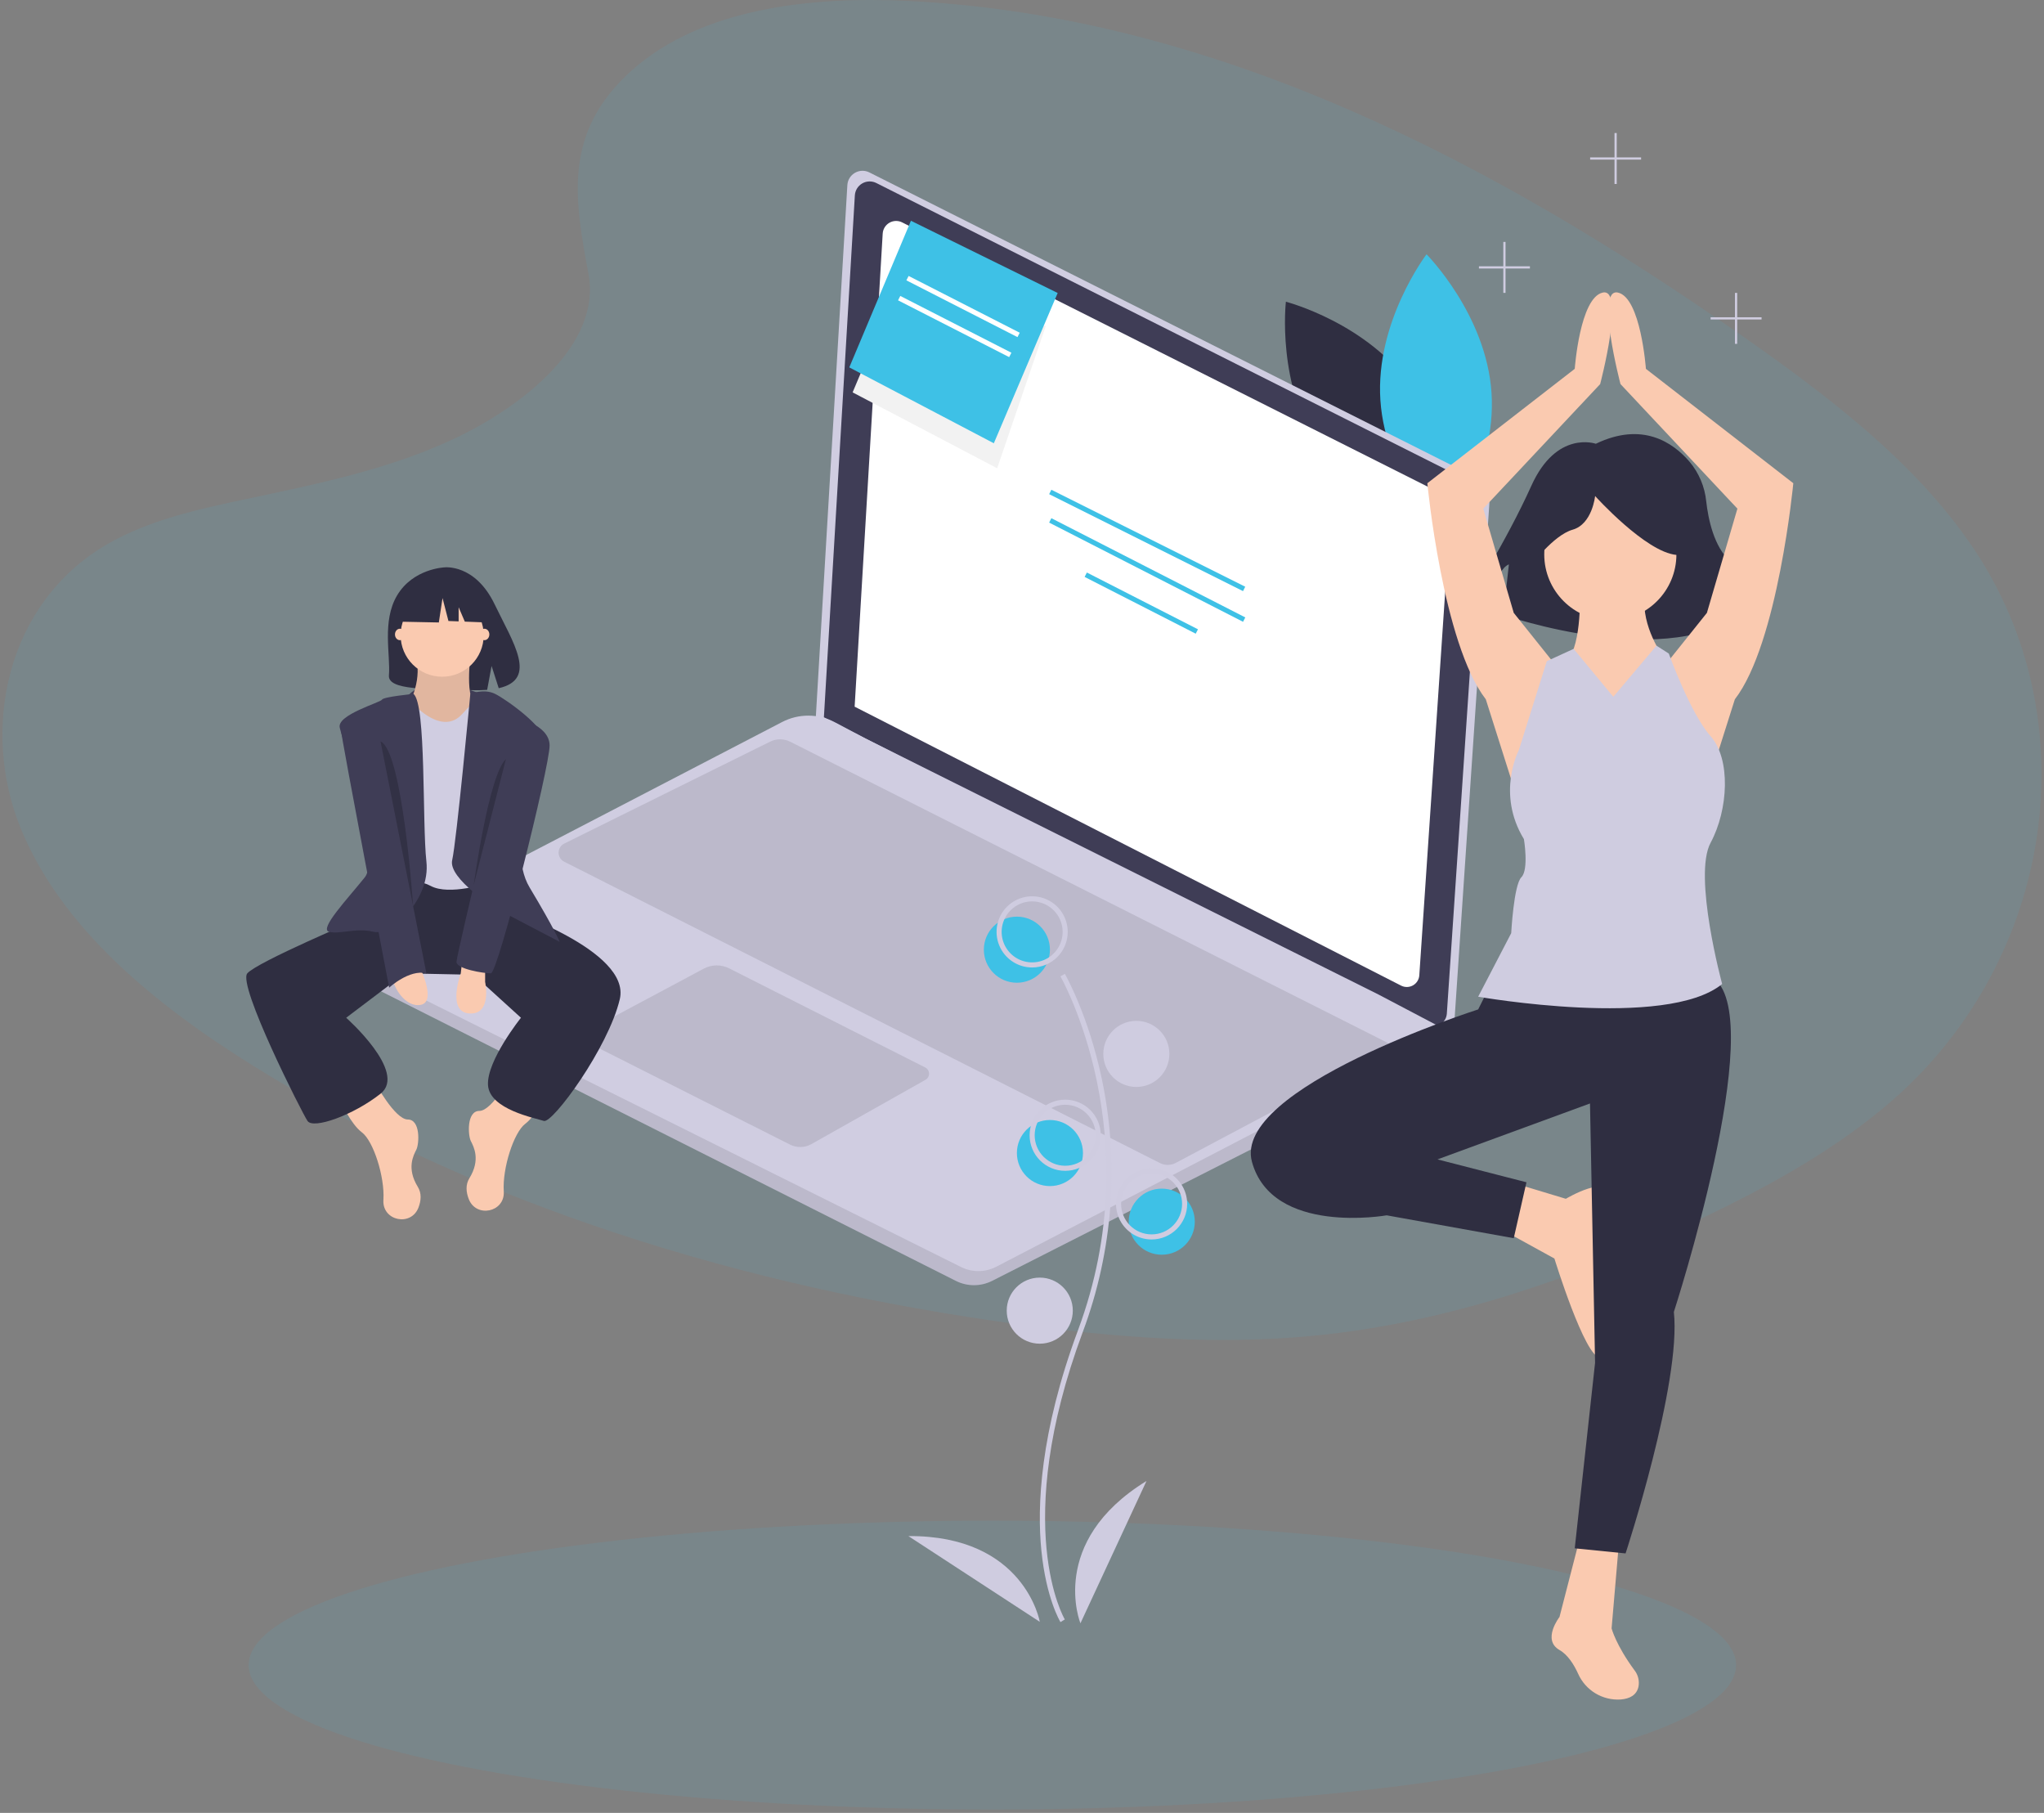 <?xml version="1.0" encoding="UTF-8"?>
<svg xmlns="http://www.w3.org/2000/svg" xmlns:xlink="http://www.w3.org/1999/xlink" width="415px" height="368px" viewBox="0 0 415 368">
  <rect x="0" y="0" width="415" height="368" fill="#808080" stroke="none"/>
  <!-- Generator: Sketch 64 (93537) - https://sketch.com -->
  <title>wp-talent</title>
  <desc>Created with Sketch.</desc>
  <g id="wp-talent" stroke="none" stroke-width="1" fill="none" fill-rule="evenodd">
    <ellipse id="Oval" fill="#3EC1E6" fill-rule="nonzero" opacity="0.1" transform="translate(201.485, 338) scale(1, -1) translate(-201.485, -338) " cx="201.485" cy="338" rx="151" ry="29.316"></ellipse>
    <path d="M128.319,14.254 C142.365,1.76 164.416,-0.801 184.482,0.194 C247.515,3.322 304.413,33.735 353.656,68.136 C371.476,80.587 389.018,94.008 400.582,111.158 C424.143,146.064 417.142,194.425 384.406,223.185 C373.265,232.968 359.763,240.484 345.9,247.12 C321.253,258.946 294.657,268.436 266.687,271.147 C246.736,273.069 226.541,271.507 206.711,268.816 C151.275,261.301 96.887,244.693 51.303,216.279 C31.305,203.819 12.461,188.327 4.219,168.169 C-4.023,148.01 1.252,122.465 21.669,110.534 C30.112,105.599 40.21,103.369 50.091,101.279 C64.642,98.198 79.423,95.161 92.554,88.895 C106.114,82.427 122.169,69.919 119.482,55.604 C116.601,40.241 114.293,26.748 128.319,14.254 Z" id="Path" fill="#3EC1E6" fill-rule="nonzero" opacity="0.1"></path>
    <g id="Group" transform="translate(50, 27)" fill-rule="nonzero">
      <g id="undraw_noted_pc9f" transform="translate(0, 7.666)">
        <path d="M236.769,44.064 C245.806,57.25 243.806,74.331 243.806,74.331 C243.806,74.331 227.154,70.034 218.117,56.848 C209.08,43.663 211.079,26.582 211.079,26.582 C211.079,26.582 227.731,30.879 236.769,44.064 Z" id="Path" fill="#2F2E41"></path>
        <path d="M230.266,46.582 C231.324,62.532 243.462,74.715 243.462,74.715 C243.462,74.715 253.886,61.036 252.829,45.086 C251.771,29.136 239.633,16.954 239.633,16.954 C239.633,16.954 229.209,30.632 230.266,46.582 Z" id="Path" fill="#3EC1E6"></path>
        <path d="M126.509,0.332 L249.205,62.019 C251.291,63.068 252.545,65.265 252.388,67.594 L245.259,173.187 C245.194,174.149 244.651,175.014 243.814,175.491 C242.976,175.968 241.955,175.994 241.094,175.559 L115.6,111.513 L122.042,2.906 C122.104,1.87 122.682,0.934 123.582,0.416 C124.481,-0.103 125.581,-0.134 126.509,0.332 Z" id="Path" fill="#D0CDE1"></path>
        <path d="M127.921,2.484 L247.604,62.656 C249.638,63.679 250.861,65.821 250.708,68.094 L243.755,171.093 C243.691,172.031 243.162,172.875 242.344,173.34 C241.527,173.806 240.531,173.831 239.692,173.406 L117.28,110.933 L123.564,4.995 C123.624,3.984 124.189,3.071 125.066,2.565 C125.943,2.06 127.016,2.029 127.921,2.484 Z" id="Path" fill="#3F3D56"></path>
        <path d="M133.166,10.476 L241.655,65.02 C243.499,65.947 244.608,67.89 244.469,69.949 L238.166,163.315 C238.108,164.166 237.628,164.931 236.888,165.353 C236.147,165.774 235.244,165.797 234.483,165.412 L123.52,108.782 L129.217,12.752 C129.271,11.836 129.783,11.008 130.578,10.55 C131.373,10.092 132.346,10.064 133.166,10.476 Z" id="Path" fill="#FFFFFF"></path>
        <path d="M21.222,163.471 L144.075,225.341 C146.393,226.507 149.128,226.504 151.443,225.332 L242.327,179.196 C243.392,178.131 243.244,176.551 242.903,175.366 C242.737,174.792 242.512,174.237 242.231,173.71 L229.846,167.196 L125.719,115.242 L119.497,111.94 C116.154,110.169 112.155,110.153 108.798,111.897 L21.183,157.408 C20.047,157.996 19.336,159.172 19.344,160.451 C19.352,161.731 20.078,162.897 21.222,163.471 Z" id="Path" fill="#D0CDE1"></path>
        <path d="M21.222,163.471 L144.075,225.341 C146.393,226.507 149.128,226.504 151.443,225.332 L242.327,179.196 C243.392,178.131 243.244,176.551 242.903,175.366 L152.291,222.464 C150.048,223.629 147.383,223.652 145.121,222.525 L19.388,159.885 C19.145,161.353 19.889,162.808 21.222,163.471 Z" id="Path" fill="#000000" opacity="0.1"></path>
        <path d="M137.829,182.008 L98.043,161.903 C96.417,161.082 94.493,161.104 92.887,161.962 L69.807,174.292 C69.263,174.583 68.927,175.152 68.934,175.768 C68.941,176.384 69.291,176.945 69.841,177.223 L110.407,197.679 C111.775,198.369 113.397,198.332 114.732,197.58 L137.904,184.525 C138.365,184.265 138.643,183.772 138.628,183.244 C138.611,182.716 138.304,182.24 137.829,182.008 Z" id="Path" fill="#000000" opacity="0.1"></path>
        <path d="M231.532,178.646 L188.718,201.391 C187.718,201.922 186.523,201.934 185.513,201.423 L64.546,140.25 C63.851,139.898 63.414,139.184 63.417,138.405 C63.42,137.626 63.864,136.916 64.562,136.57 L106.37,115.877 C107.648,115.245 109.148,115.25 110.421,115.891 L231.513,176.903 C231.84,177.068 232.048,177.402 232.052,177.769 C232.056,178.135 231.855,178.474 231.532,178.646 L231.532,178.646 Z" id="Path" fill="#000000" opacity="0.1"></path>
        <rect id="Rectangle" fill="#3EC1E6" transform="translate(182.803, 75.271) rotate(-63.435) translate(-182.803, -75.271) " x="182.563" y="53.266" width="1" height="44.008"></rect>
        <rect id="Rectangle" fill="#3EC1E6" transform="translate(182.803, 81.271) rotate(-62.909) translate(-182.803, -81.271) " x="182.564" y="59.158" width="1" height="44.225"></rect>
        <rect id="Rectangle" fill="#3EC1E6" transform="translate(181.603, 87.991) rotate(-62.935) translate(-181.603, -87.991) " x="181.363" y="75.325" width="1" height="25.332"></rect>
        <path d="M47.19,106.047 C47.19,106.047 37.592,101.864 33.083,106.283 C28.575,110.701 45.154,109.246 47.19,106.047 Z" id="Path" fill="#3F3D56"></path>
        <path d="M30.616,86.211 C33.842,80.76 40.223,80.506 40.223,80.506 C40.223,80.506 46.442,79.711 50.431,88.012 C54.15,95.75 59.281,103.22 51.258,105.031 L49.808,100.52 L48.911,105.367 C47.768,105.449 46.622,105.469 45.477,105.426 C36.885,105.148 28.701,105.507 28.965,102.423 C29.315,98.324 27.512,91.455 30.616,86.211 Z" id="Path" fill="#2F2E41"></path>
        <path d="M26.102,185.018 C26.102,185.018 30.174,192.581 32.792,192.581 C35.41,192.581 35.119,197.526 34.537,198.689 C33.956,199.853 32.501,202.471 34.828,206.252 C35.641,207.573 35.496,209.071 34.962,210.462 C33.468,214.358 27.655,213.177 27.84,209.009 C27.842,208.963 27.845,208.916 27.847,208.87 C28.138,204.216 25.811,196.944 23.484,195.199 C21.157,193.454 19.121,188.8 19.121,188.8 L26.102,185.018 Z" id="Path" fill="#FACAB0"></path>
        <path d="M54.026,183.273 C54.026,183.273 49.954,190.836 47.336,190.836 C44.718,190.836 45.009,195.781 45.591,196.944 C46.172,198.108 47.627,200.725 45.3,204.507 C44.487,205.828 44.632,207.326 45.166,208.716 C46.66,212.613 52.473,211.432 52.288,207.263 C52.286,207.217 52.284,207.171 52.281,207.125 C51.99,202.471 54.317,195.199 56.644,193.454 C58.971,191.708 61.007,187.054 61.007,187.054 L54.026,183.273 Z" id="Path" fill="#FACAB0"></path>
        <path d="M50.826,146.042 L52.571,149.823 C52.571,149.823 78.168,158.258 75.841,168.148 C73.514,178.037 62.17,193.454 60.425,192.872 C58.68,192.29 49.372,190.545 49.081,185.6 C48.79,180.655 55.771,171.929 55.771,171.929 L46.172,163.203 L32.205,162.912 L20.285,171.929 C20.285,171.929 32.792,182.982 27.266,187.345 C21.739,191.708 13.595,194.617 12.431,192.872 C11.268,191.127 -1.821,165.239 0.215,162.912 C2.251,160.585 22.903,151.859 22.903,151.859 L28.429,144.006 L49.954,142.842 L50.826,146.042 Z" id="Path" fill="#2F2E41"></path>
        <path d="M45.591,98.048 C45.591,98.048 44.136,107.647 47.045,108.81 C49.954,109.974 41.227,114.918 41.227,114.918 L36.283,114.918 L33.083,108.228 C33.083,108.228 35.992,102.993 34.247,98.048 C32.501,93.103 45.591,98.048 45.591,98.048 Z" id="Path" fill="#FACAB0"></path>
        <path d="M45.591,98.048 C45.591,98.048 44.136,107.647 47.045,108.81 C49.954,109.974 41.227,114.918 41.227,114.918 L36.283,114.918 L33.083,108.228 C33.083,108.228 35.992,102.993 34.247,98.048 C32.501,93.103 45.591,98.048 45.591,98.048 Z" id="Path" fill="#000000" opacity="0.1"></path>
        <path d="M47.627,106.192 C47.627,106.192 44.427,109.683 43.845,110.264 C43.264,110.846 40.646,114.046 35.119,109.392 C29.593,104.738 29.011,110.264 29.011,110.264 L29.011,145.169 C29.011,145.169 33.665,143.133 37.446,145.169 C41.227,147.205 49.081,144.587 49.081,144.587 L50.535,108.519 L47.627,106.192 Z" id="Path" fill="#D0CDE1"></path>
        <path d="M45.49,106.192 C45.49,106.192 48.208,105.029 50.535,106.192 C52.862,107.356 61.007,113.173 60.425,115.791 C59.843,118.409 52.281,136.734 57.516,145.46 C62.752,154.186 63.625,156.513 63.625,156.513 L50.826,149.823 C50.826,149.823 40.937,143.715 41.809,139.933 C42.682,136.152 45.49,106.192 45.49,106.192 Z" id="Path" fill="#3F3D56"></path>
        <path d="M33.952,106.192 C33.952,106.192 27.847,106.774 27.557,107.356 C27.266,107.938 18.394,110.41 18.976,113.028 C19.558,115.646 27.557,139.061 24.066,143.424 C20.576,147.787 14.758,153.895 16.794,154.477 C18.83,155.059 22.321,153.604 25.811,154.477 C29.302,155.349 37.446,148.078 36.574,140.224 C35.701,132.371 36.567,108.228 33.952,106.192 Z" id="Path" fill="#3F3D56"></path>
        <path d="M48.499,161.749 L48.499,164.657 C48.499,164.657 49.954,171.347 45.3,171.057 C40.646,170.766 43.554,162.912 43.554,162.912 L43.845,160.294 L48.499,161.749 Z" id="Path" fill="#FACAB0"></path>
        <path d="M35.41,162.04 C35.41,162.04 38.61,168.73 35.41,169.311 C32.21,169.893 29.884,165.53 29.884,164.367 C29.884,163.203 35.41,162.04 35.41,162.04 Z" id="Path" fill="#FACAB0"></path>
        <ellipse id="Oval" fill="#FACAB0" cx="31.192" cy="94.121" rx="1" ry="1.163"></ellipse>
        <ellipse id="Oval" fill="#FACAB0" cx="48.354" cy="94.121" rx="1" ry="1.163"></ellipse>
        <path d="M26.102,109.974 C26.102,109.974 18.83,109.974 19.121,112.882 C19.412,115.791 29.011,165.821 29.011,165.821 C29.011,165.821 33.083,162.04 36.574,162.912 L26.102,109.974 Z" id="Path" fill="#3F3D56"></path>
        <path d="M54.317,110.846 C54.317,110.846 61.588,112.301 61.588,116.664 C61.588,121.027 51.117,162.912 49.663,162.912 C48.208,162.912 42.682,162.04 42.682,160.585 C42.682,159.131 54.317,110.846 54.317,110.846 Z" id="Path" fill="#3F3D56"></path>
        <path d="M52.717,119.427 L46.172,145.021 C46.172,145.021 49.226,122.626 52.717,119.427 Z" id="Path" fill="#000000" opacity="0.2"></path>
        <path d="M27.261,115.831 L33.88,149.294 C33.88,149.294 31.764,117.761 27.261,115.831 Z" id="Path" fill="#000000" opacity="0.2"></path>
        <circle id="Oval" fill="#FACAB0" cx="39.773" cy="94.267" r="8.435"></circle>
        <polygon id="Path" fill="#2F2E41" points="32.042 85.685 38.347 82.383 47.054 83.734 48.855 91.69 44.371 91.518 43.118 88.595 43.118 91.469 41.049 91.39 39.848 86.736 39.098 91.69 31.742 91.54"></polygon>
        <polyline id="Path" fill="#F2F2F2" points="126.588 36.714 123.111 44.983 152.457 60.387 162.344 31.454"></polyline>
        <polygon id="Path" fill="#3EC1E6" points="151.781 55.314 164.745 24.809 134.949 10.147 122.435 39.91"></polygon>
        <rect id="Rectangle" fill="#FFFFFF" transform="translate(145.414, 27.789) rotate(-62.935) translate(-145.414, -27.789) " x="145.174" y="15.122" width="1" height="25.332"></rect>
        <rect id="Rectangle" fill="#FFFFFF" transform="translate(143.723, 31.847) rotate(-62.935) translate(-143.723, -31.847) " x="143.483" y="19.181" width="1" height="25.332"></rect>
      </g>
      <g id="Group-3" transform="translate(134.159, 0)">
        <g id="undraw_yoga_248n">
          <circle id="Oval" fill="#3EC1E6" cx="22.304" cy="165.777" r="6.708"></circle>
          <circle id="Oval" fill="#3EC1E6" cx="51.717" cy="220.989" r="6.708"></circle>
          <circle id="Oval" fill="#3EC1E6" cx="29.012" cy="207.057" r="6.708"></circle>
          <path d="M31.152,302.271 C31.034,302.077 28.242,297.415 27.274,287.734 C26.386,278.852 26.957,263.881 34.721,242.998 C49.43,203.435 31.331,171.514 31.146,171.196 L32.039,170.678 C32.086,170.759 36.756,178.898 39.515,191.857 C43.16,209.039 41.833,226.903 35.688,243.357 C21.004,282.852 31.921,301.549 32.033,301.733 L31.152,302.271 Z" id="Path" fill="#CFCCE0"></path>
          <path d="M25.4,169.389 C22.479,169.389 19.845,167.629 18.726,164.93 C17.608,162.23 18.226,159.123 20.292,157.057 C22.358,154.991 25.466,154.373 28.165,155.491 C30.864,156.609 32.624,159.243 32.624,162.165 C32.62,166.153 29.388,169.385 25.4,169.389 L25.4,169.389 Z M25.4,155.973 C22.896,155.973 20.638,157.482 19.68,159.796 C18.721,162.11 19.251,164.773 21.022,166.544 C22.793,168.315 25.456,168.844 27.77,167.886 C30.084,166.928 31.593,164.67 31.593,162.165 C31.589,158.747 28.819,155.977 25.4,155.973 L25.4,155.973 Z" id="Shape" fill="#CFCCE0"></path>
          <circle id="Oval" fill="#CFCCE0" cx="46.557" cy="186.933" r="6.708"></circle>
          <path d="M32.108,210.669 C28.119,210.669 24.885,207.435 24.885,203.445 C24.885,199.456 28.119,196.221 32.109,196.221 C36.098,196.221 39.333,199.456 39.333,203.445 C39.328,207.433 36.096,210.665 32.108,210.669 Z M32.108,197.253 C28.689,197.253 25.916,200.026 25.916,203.445 C25.916,206.865 28.689,209.637 32.108,209.637 C35.528,209.637 38.301,206.865 38.301,203.445 C38.297,200.027 35.527,197.257 32.108,197.253 L32.108,197.253 Z" id="Shape" fill="#CFCCE0"></path>
          <path d="M49.653,224.601 C46.731,224.601 44.097,222.841 42.978,220.142 C41.86,217.442 42.478,214.335 44.544,212.269 C46.61,210.203 49.718,209.585 52.417,210.703 C55.116,211.821 56.877,214.456 56.877,217.377 C56.872,221.365 53.64,224.597 49.653,224.601 Z M49.653,211.185 C46.233,211.185 43.461,213.958 43.461,217.377 C43.461,220.797 46.233,223.569 49.653,223.569 C53.072,223.569 55.845,220.797 55.845,217.377 C55.841,213.959 53.071,211.189 49.653,211.185 L49.653,211.185 Z" id="Shape" fill="#CFCCE0"></path>
          <circle id="Oval" fill="#CFCCE0" cx="26.948" cy="239.049" r="6.708"></circle>
          <path d="M35.205,302.518 C35.205,302.518 28.496,286.005 48.621,273.621 L35.205,302.518 Z" id="Path" fill="#CFCCE0"></path>
          <path d="M26.955,302.218 C26.955,302.218 23.902,284.659 0.273,284.809 L26.955,302.218 Z" id="Path" fill="#CFCCE0"></path>
          <path d="M139.847,63.08 C139.847,63.08 131.875,60.234 126.751,71.621 C121.627,83.008 113.656,95.534 113.656,95.534 L118.211,96.673 C118.211,96.673 119.349,88.702 122.196,87.563 L121.058,97.812 C121.058,97.812 155.22,109.769 170.593,96.673 L170.023,92.688 C170.023,92.688 172.301,93.257 172.301,96.673 L174.009,94.965 C174.009,94.965 172.301,91.549 167.176,86.994 C163.813,84.004 162.657,78.316 162.26,74.76 C161.962,71.791 160.774,68.981 158.852,66.698 C155.446,62.752 149.241,58.557 139.847,63.08 Z" id="Path" fill="#2F2E41"></path>
          <path d="M131.439,107.727 L123.183,97.407 L116.991,76.251 L140.727,50.967 C140.727,50.967 145.887,31.359 141.243,32.391 C136.599,33.423 135.567,47.871 135.567,47.871 L105.639,71.091 C105.639,71.091 108.735,103.599 117.507,114.951 L124.215,136.107 L131.439,107.727 Z" id="Path" fill="#FACAB0"></path>
          <path d="M154.143,107.727 L162.399,97.407 L168.591,76.251 L144.855,50.967 C144.855,50.967 139.695,31.359 144.339,32.391 C148.983,33.423 150.015,47.871 150.015,47.871 L179.943,71.091 C179.943,71.091 176.847,103.599 168.075,114.951 L161.367,136.107 L154.143,107.727 Z" id="Path" fill="#FACAB0"></path>
          <circle id="Oval" fill="#FACAB0" cx="142.791" cy="85.539" r="13.416"></circle>
          <path d="M136.599,92.763 C136.599,92.763 137.115,103.599 134.019,107.211 C130.923,110.823 127.827,129.399 142.791,129.915 C157.755,130.431 156.207,114.435 156.207,114.435 L153.111,105.663 C153.111,105.663 148.467,98.955 150.015,92.763 L136.599,92.763 Z" id="Path" fill="#FACAB0"></path>
          <path d="M122.667,212.991 L133.761,216.345 C133.761,216.345 142.791,210.927 142.791,216.087 C142.791,221.247 139.695,227.955 140.727,232.599 C141.759,237.243 143.823,248.595 140.727,248.595 C137.631,248.595 131.439,228.471 131.439,228.471 L121.119,222.795 L122.667,212.991 Z" id="Path" fill="#FACAB0"></path>
          <path d="M136.599,285.231 L132.471,301.228 C132.471,301.228 128.859,305.872 132.471,307.936 C134.166,308.904 135.406,310.895 136.245,312.736 C137.744,316.132 141.207,318.227 144.911,317.979 C146.672,317.832 148.156,317.136 148.517,315.327 C148.719,314.179 148.429,312.999 147.718,312.075 C143.912,306.931 143.049,303.55 143.049,303.55 L144.597,285.489 L136.599,285.231 Z" id="Path" fill="#FACAB0"></path>
          <path d="M126.607,87.922 C126.607,87.922 131.162,81.659 135.148,80.52 C139.133,79.381 139.702,73.688 139.702,73.688 C139.702,73.688 149.951,85.075 156.214,85.644 C162.477,86.214 156.784,71.98 156.784,71.98 L145.396,69.133 L134.578,70.271 L126.038,75.965 L126.607,87.922 Z" id="Path" fill="#2F2E41"></path>
          <path d="M118.023,173.775 L115.959,177.903 C115.959,177.903 65.907,193.899 70.035,208.863 C74.163,223.827 97.383,219.699 97.383,219.699 L123.183,224.343 L125.763,212.991 L107.703,208.347 L138.663,196.995 L139.695,249.627 L135.567,287.296 L145.887,288.328 C145.887,288.328 157.239,253.755 155.691,239.307 C155.691,239.307 174.783,180.483 163.947,171.711 C153.111,162.939 118.023,173.775 118.023,173.775 Z" id="Path" fill="#2F2E41"></path>
          <path d="M143.396,114.442 L135.344,104.712 L129.891,107.211 L124.215,125.271 C124.215,125.271 119.571,134.043 125.247,143.331 C125.247,143.331 126.279,149.523 124.731,151.071 C123.183,152.619 122.667,162.423 122.667,162.423 L115.959,175.323 C115.959,175.323 154.143,182.031 165.495,172.743 C165.495,172.743 159.538,150.782 163.15,144.074 C166.762,137.366 167.278,127.082 163.15,122.438 C159.022,117.794 154.659,105.663 154.659,105.663 L152.16,104.065 L143.396,114.442 Z" id="Path" fill="#CFCCE0"></path>
          <polygon id="Path" fill="#CFCCE0" points="173.497 37.402 168.548 37.402 168.548 32.453 168.099 32.453 168.099 37.402 163.15 37.402 163.15 37.852 168.099 37.852 168.099 42.801 168.548 42.801 168.548 37.852 173.497 37.852"></polygon>
          <polygon id="Path" fill="#CFCCE0" points="126.464 27.055 121.515 27.055 121.515 22.106 121.065 22.106 121.065 27.055 116.116 27.055 116.116 27.504 121.065 27.504 121.065 32.453 121.515 32.453 121.515 27.504 126.464 27.504"></polygon>
          <polygon id="Path" fill="#CFCCE0" points="149.04 4.949 144.091 4.949 144.091 0 143.641 0 143.641 4.949 138.692 4.949 138.692 5.399 143.641 5.399 143.641 10.347 144.091 10.347 144.091 5.399 149.04 5.399"></polygon>
        </g>
      </g>
    </g>
  </g>
</svg>
